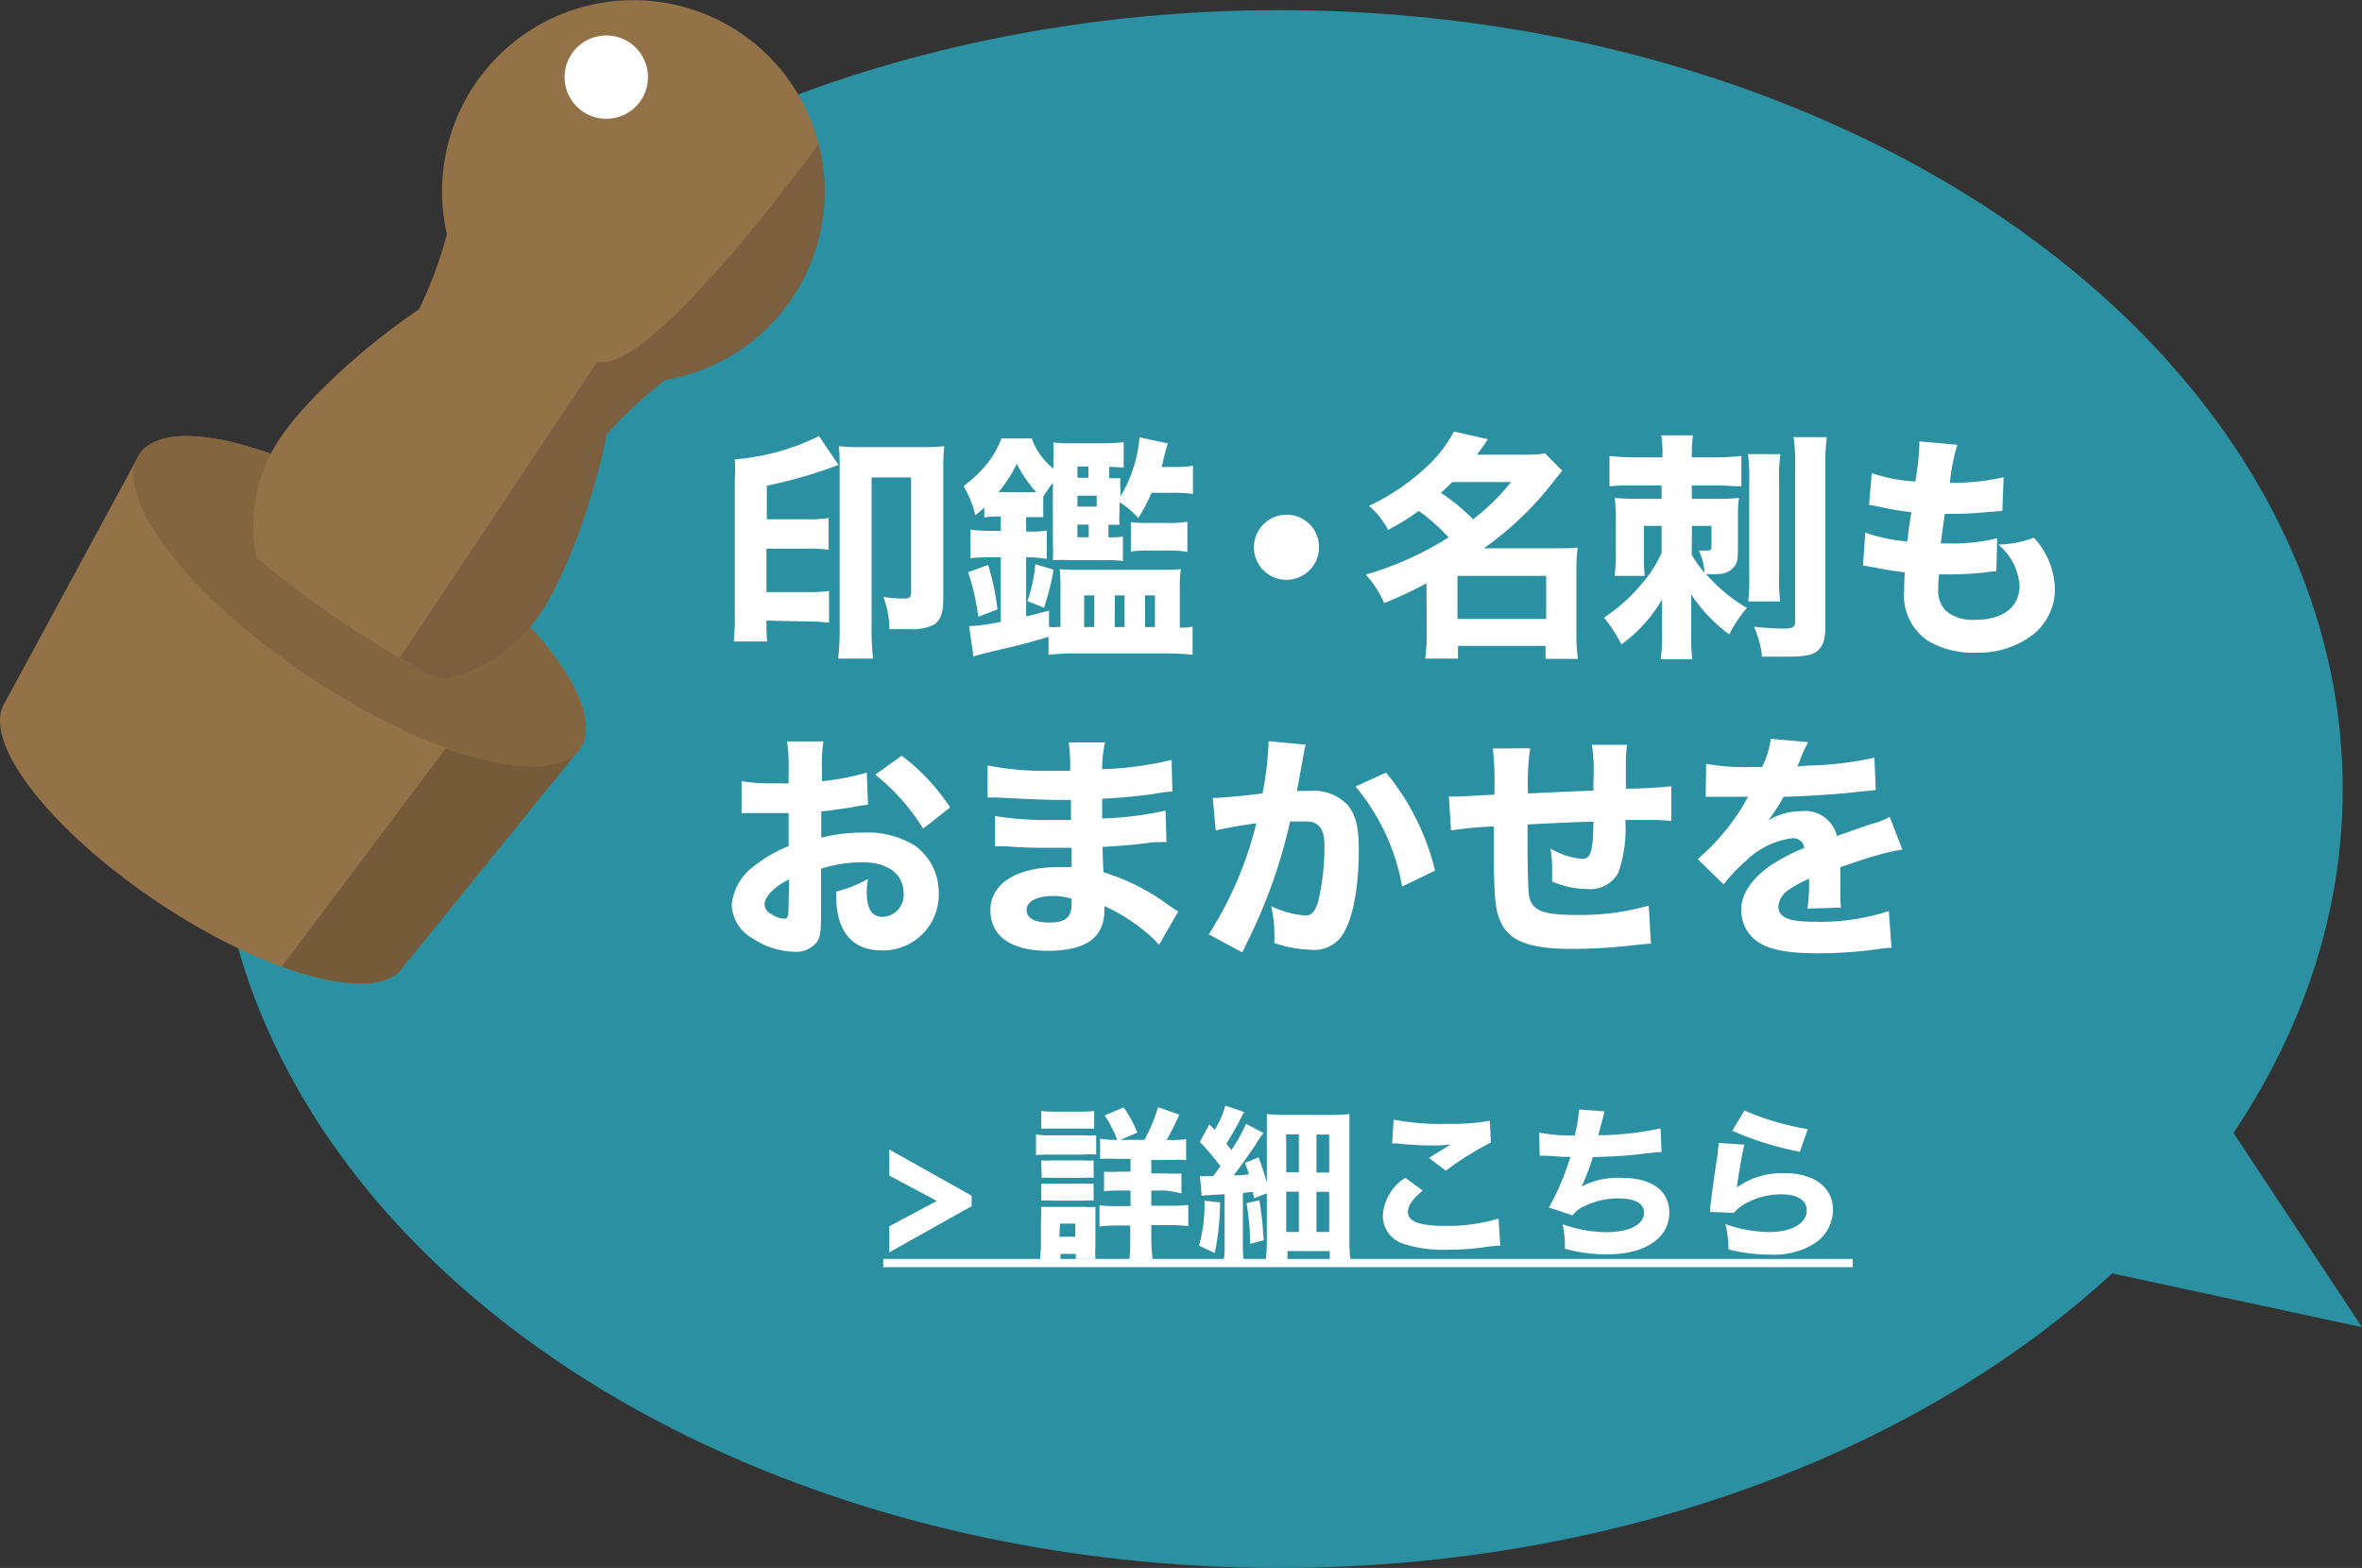 <svg xmlns="http://www.w3.org/2000/svg" viewBox="0 0 186.45 123.8"><rect x="0" y="0" width="186.45" height="123.8" fill="#333333" stroke="none"/><defs><style>.cls-1{isolation:isolate;}.cls-2{fill:#2b90a1;}.cls-3{fill:#fff;}.cls-4{fill:#947248;}.cls-5{fill:#83653f;}.cls-6{fill:#201715;}.cls-6,.cls-7{opacity:0.2;mix-blend-mode:multiply;}</style></defs><g class="cls-1"><g id="レイヤー_2" data-name="レイヤー 2"><g id="レイヤー_1-2" data-name="レイヤー 1"><ellipse class="cls-2" cx="100.98" cy="62.3" rx="83.95" ry="61.5"/><polygon class="cls-2" points="186.45 104.79 173.06 84.54 160.31 99.16 186.45 104.79"/><path class="cls-3" d="M60.5,49c0,.76,0,1.08.06,1.65H57.92A20,20,0,0,0,58,48.26V37.91A10.82,10.82,0,0,0,58,36.27a18.19,18.19,0,0,0,6.65-1.84l1.54,2.28-.8.29a36.72,36.72,0,0,1-4.86,1.35V41h3.17a9.69,9.69,0,0,0,1.71-.1v2.51a9.74,9.74,0,0,0-1.69-.09H60.5v3.43h3.29a10.62,10.62,0,0,0,1.65-.09v2.51a11.9,11.9,0,0,0-1.65-.1Zm5.78-12.27a14.68,14.68,0,0,0-.06-1.5,14.53,14.53,0,0,0,1.78.07h4.77a15.32,15.32,0,0,0,1.77-.07A14.54,14.54,0,0,0,74.46,37v10.2c0,1.19-.19,1.73-.72,2.11a3.76,3.76,0,0,1-1.92.37c-.64,0-1,0-1.61,0a7.38,7.38,0,0,0-.48-2.55,10.71,10.71,0,0,0,1.56.13c.51,0,.63-.09.63-.51V37.7H68.8V49.57A19.15,19.15,0,0,0,68.92,52H66.16a19.28,19.28,0,0,0,.12-2.52Z"/><path class="cls-3" d="M78.82,40.78a7.64,7.64,0,0,0-1.12.07v-.78c-.27.25-.36.33-.71.61a7.88,7.88,0,0,0-.93-2.3,10.22,10.22,0,0,0,1.85-1.76,7,7,0,0,0,1.14-2h2.39A5.46,5.46,0,0,0,83.15,37v-.74a12.29,12.29,0,0,0,0-1.33,9.8,9.8,0,0,0,1.5.07h2.32a15,15,0,0,0,1.73-.09v2c-.42,0-.72-.05-1.14-.05v.89a8.89,8.89,0,0,0,.89,0,5.55,5.55,0,0,0,0,1v.44a10.76,10.76,0,0,0,1.5-4.66l2.23.48c-.1.36-.12.38-.35,1.29a4.59,4.59,0,0,1-.13.57h.89a8.38,8.38,0,0,0,1.58-.1V39a9.78,9.78,0,0,0-1.56-.09H90.9a14.17,14.17,0,0,1-1.05,2,6.13,6.13,0,0,0-1.48-1.26v.78a6.62,6.62,0,0,0,0,1c-.34,0-.4,0-.87,0v1a8.58,8.58,0,0,0,1.14-.06v1.92a9.35,9.35,0,0,0-1.24-.06H84.52a13.75,13.75,0,0,0-1.41,0,11.81,11.81,0,0,0,0-1.33V38.1c-.34.47-.51.72-.76,1.12v1.61c-.32,0-.72,0-1.14,0H81v1.14h.19a8.1,8.1,0,0,0,1.44-.08v2.24A9.94,9.94,0,0,0,81.21,44H81v4.67c.72-.17.93-.23,1.81-.46V49.5a4.28,4.28,0,0,0,.75,0h.15V46.31a12.1,12.1,0,0,0-.06-1.37,13.19,13.19,0,0,0,1.44.05h6.6a14.9,14.9,0,0,0,1.52-.05,8.61,8.61,0,0,0-.08,1.37v3.24h.29a3.08,3.08,0,0,0,.72-.07V51.7a21.17,21.17,0,0,0-2.23-.11h-7a19.68,19.68,0,0,0-2.14.11V50.28c-1.94.57-1.94.57-4.22,1.1-.89.23-1.23.3-1.71.45l-.34-2.39A17.08,17.08,0,0,0,79,49.1V44H78.4c-.68,0-1.29,0-1.79.09V41.82a15.25,15.25,0,0,0,1.79.1H79V40.78Zm-1.6,7.92a17.79,17.79,0,0,0-.8-3.52L78,44.6a20.36,20.36,0,0,1,.74,3.51Zm4.14-9.84h.44a10.34,10.34,0,0,1-1.54-2.24,10.82,10.82,0,0,1-1.44,2.24Zm-.26,8.6a11.09,11.09,0,0,0,.62-2.92l1.45.44a20.71,20.71,0,0,1-.76,3Zm4.82-9.74v-.89h-.87v.89ZM86.57,40v-.86H85.05V40Zm-1.52,1.42v1h.89v-1Zm.53,8.09h.8v-2.5h-.8Zm2.41,0h.78v-2.5H88Zm1.28-8.28a9.28,9.28,0,0,0,1.23.06h1.6a8.58,8.58,0,0,0,1.63-.1v2.38a8.94,8.94,0,0,0-1.56-.1H90.6a7.33,7.33,0,0,0-1.33.08Zm1.12,8.28h.78v-2.5h-.78Z"/><path class="cls-3" d="M104.12,43.21a2.57,2.57,0,1,1-2.56-2.57A2.55,2.55,0,0,1,104.12,43.21Z"/><path class="cls-3" d="M112.6,46.06a34.7,34.7,0,0,1-3.34,1.56,7.87,7.87,0,0,0-1.45-2.25,25.6,25.6,0,0,0,6.54-2.94A15.72,15.72,0,0,0,112,40.34a20.5,20.5,0,0,1-2.43,1.5,6.32,6.32,0,0,0-1.5-1.9,17.8,17.8,0,0,0,4.31-2.87,10.41,10.41,0,0,0,2.39-3l2.68.61c-.34.51-.43.65-.87,1.22h3.76a9.52,9.52,0,0,0,1.63-.1l1.35,1.37c-.26.32-.28.32-.72.89a25.52,25.52,0,0,1-5.47,5.23h5.72c.82,0,1.23,0,1.69-.06a12,12,0,0,0-.1,1.84v5a13,13,0,0,0,.12,1.95H122V51h-6.91v1h-2.59a14.36,14.36,0,0,0,.12-2Zm2.05-8c-.42.4-.55.53-.91.85A15.66,15.66,0,0,1,116.28,41a17.12,17.12,0,0,0,3-2.94Zm.4,10.81h7v-3.4h-7Z"/><path class="cls-3" d="M129.05,38.33c-.87,0-1.36,0-2,.07V36a17.48,17.48,0,0,0,2.18.11h2v-.3a7.48,7.48,0,0,0-.1-1.44h2.51a9.41,9.41,0,0,0-.09,1.44v.3h1.67a18.09,18.09,0,0,0,2.24-.11V38.4c-.61,0-1.18-.07-2.07-.07h-1.84v1.06h2.07a12.68,12.68,0,0,0,1.65-.08,8.72,8.72,0,0,0-.08,1.43v1.69c0,1.54,0,1.84-.2,2.18a1.55,1.55,0,0,1-1.24.71,8,8,0,0,1-1.08,0A13.22,13.22,0,0,0,137.89,48a11.17,11.17,0,0,0-1.39,2.09,12.66,12.66,0,0,1-3-3.15c0,.25,0,.67,0,1.29v2.17a10.94,10.94,0,0,0,.09,1.65h-2.5a11.44,11.44,0,0,0,.11-1.76V48.49c0-.51,0-.89,0-1.16a11.58,11.58,0,0,1-3.21,3.55,12.1,12.1,0,0,0-1.37-2.12,13.12,13.12,0,0,0,2.79-2.45,10.33,10.33,0,0,0,1.75-2.64V41.52h-1.39v2.66a11.51,11.51,0,0,0,.06,1.29h-2.38a11.47,11.47,0,0,0,.1-1.79V41.1a15.23,15.23,0,0,0-.08-1.79,16.48,16.48,0,0,0,1.79.08h1.9V38.33Zm4.49,5.47a10.79,10.79,0,0,0,1,1.42,4,4,0,0,0-.45-1.75c.25,0,.36,0,.51,0,.42,0,.5,0,.5-.32V41.52h-1.54Zm7-7.94a12.09,12.09,0,0,0-.1,1.94v7.69a14.31,14.31,0,0,0,.08,2H138a16.21,16.21,0,0,0,.08-2V37.85a13.29,13.29,0,0,0-.1-2Zm3.66-1.35a16.54,16.54,0,0,0-.11,2.3V49.36c0,1.11-.15,1.6-.59,2s-1.1.49-2.72.49l-1.69,0a7.49,7.49,0,0,0-.64-2.37,22.2,22.2,0,0,0,2.33.15c.75,0,.92-.11.92-.57V36.88a14.58,14.58,0,0,0-.12-2.37Z"/><path class="cls-3" d="M147.24,42.05a13.08,13.08,0,0,0,3.32.7c.13-1.12.13-1.12.32-2.31a21.68,21.68,0,0,1-2.67-.46,5.2,5.2,0,0,0-.67-.11l.21-2.51a13.2,13.2,0,0,0,3.44.66,20.05,20.05,0,0,0,.32-2.94v-.23l3,.27a15.14,15.14,0,0,0-.59,3,18,18,0,0,0,4.24-.44l-.1,2.66-1.38.11a25.67,25.67,0,0,1-2.87.12h-.29c-.13.91-.19,1.29-.32,2.34h.67a14.6,14.6,0,0,0,3.78-.41l-.06,2.6a4.81,4.81,0,0,0-.61.06,24.42,24.42,0,0,1-2.92.19l-1,0a10.88,10.88,0,0,0-.06,1.14,2.22,2.22,0,0,0,.65,1.78,3.27,3.27,0,0,0,2.22.67c2.26,0,3.55-1,3.55-2.72A4.62,4.62,0,0,0,157.74,43a8.36,8.36,0,0,0,2.81-.55,6.2,6.2,0,0,1,1.66,4.16,4.6,4.6,0,0,1-1.88,3.61,7.11,7.11,0,0,1-4.41,1.31,7,7,0,0,1-3.61-.86,4.27,4.27,0,0,1-2-4c0-.48,0-.67.05-1.48-.91-.12-1.57-.21-2.56-.42-.21,0-.4-.08-.74-.12Z"/><path class="cls-3" d="M68.52,63.54a13.31,13.31,0,0,0-1.35.21c-1,.15-1.46.23-2.34.32v2.07a12.94,12.94,0,0,1,3.35-.4,7.11,7.11,0,0,1,4,1,4.53,4.53,0,0,1,1.92,3.76,4.4,4.4,0,0,1-4.52,4.54c-2.3,0-3.57-1.52-3.57-4.25a3.36,3.36,0,0,1,0-.4,9.7,9.7,0,0,0,2.51-1,5.47,5.47,0,0,0-.1,1c0,1.36.38,2,1.25,2a1.72,1.72,0,0,0,1.66-1.86c0-1.5-1.24-2.45-3.23-2.45a10.81,10.81,0,0,0-3.29.51v3.57c0,1.43-.06,1.83-.32,2.21a2.06,2.06,0,0,1-1.75.78,6.28,6.28,0,0,1-3.38-1.09,3.16,3.16,0,0,1-1.6-2.62,4.29,4.29,0,0,1,1.69-3,10.82,10.82,0,0,1,2.8-1.63V64.2l-1.71,0-1.2,0h-.32c-.1,0-.27,0-.48,0l0-2.52a13.1,13.1,0,0,0,2.4.17l.93,0a1.85,1.85,0,0,0,.38,0v-.95a13.87,13.87,0,0,0-.12-2.36H65a12.73,12.73,0,0,0-.12,2.21v.93A19.14,19.14,0,0,0,68.42,61Zm-6.23,5.89c-1.16.57-1.94,1.37-1.94,2a.9.9,0,0,0,.53.74,2.15,2.15,0,0,0,1,.37c.28,0,.36-.16.36-.78Zm10.58-4a16.53,16.53,0,0,0-3.78-4.27l2.09-1.49A16.33,16.33,0,0,1,75,63.75Z"/><path class="cls-3" d="M91.49,74.6a8.2,8.2,0,0,0-.89-.88,14.37,14.37,0,0,0-3.42-2.18c0,.13,0,.24,0,.3,0,2.19-1.44,3.23-4.48,3.23-2.89,0-4.52-1.16-4.52-3.21s2-3.4,5.41-3.4c.33,0,.56,0,1,0l0-1.52-1.68,0c-1.23,0-1.88,0-3.6-.12-.27,0-.44,0-.76,0V64.43a25,25,0,0,0,4.41.31c.4,0,1.07,0,1.58,0l0-1.1v-.48c-.49,0-.72,0-1,0-.72,0-2.33-.06-4.8-.19-.23,0-.4,0-.48,0a1.91,1.91,0,0,0-.3,0l0-2.53a24.43,24.43,0,0,0,5.2.42l1.31,0a12.44,12.44,0,0,0-.11-2.24h2.87A9.31,9.31,0,0,0,87,60.73,26.16,26.16,0,0,0,92.48,60l.07,2.49A13,13,0,0,0,91,62.7c-1.49.19-2.68.31-4,.36,0,.75,0,1.26,0,1.56A26.12,26.12,0,0,0,92,64l.08,2.49a2.19,2.19,0,0,0-.4,0s-.15,0-.33,0-.26,0-1.4.15c-.91.1-2.15.19-2.91.23,0,1,.06,1.69.06,2a16.78,16.78,0,0,1,5.2,2.64c.31.21.42.28.71.45Zm-8.3-3.86c-1.33,0-2.15.42-2.15,1.1s.66,1,1.79,1c1.29,0,1.76-.4,1.76-1.5,0-.15,0-.38,0-.38A5.11,5.11,0,0,0,83.19,70.74Z"/><path class="cls-3" d="M95.73,63h.11c.57,0,2.85-.21,3.82-.36a25.54,25.54,0,0,0,.47-3.84c0-.07,0-.17,0-.28l2.94.28a4.43,4.43,0,0,0-.13.55c0,.06-.17.9-.44,2.45l-.13.65c.45,0,.72,0,1,0a3.69,3.69,0,0,1,3,1.1c.64.78.89,1.71.89,3.5,0,3.4-.57,6-1.54,7.09a2.65,2.65,0,0,1-2.22.85,9.94,9.94,0,0,1-2.91-.53,7.37,7.37,0,0,0,0-.86,8.8,8.8,0,0,0-.25-2.05,7.76,7.76,0,0,0,2.7.74c.48,0,.76-.3,1-1.06a18.56,18.56,0,0,0,.51-4.33c0-.92-.13-1.41-.47-1.71s-.55-.33-1.24-.33c-.32,0-.53,0-1,0a41.68,41.68,0,0,1-3.47,9.69l-.31.65-2.64-1.43A29,29,0,0,0,99.17,65c-1.35.19-2.64.42-3.2.57Zm13.68-2a19.23,19.23,0,0,1,3.87,7.74L110.68,70A16.76,16.76,0,0,0,107,62.1Z"/><path class="cls-3" d="M120.79,59.08a19,19,0,0,0-.17,3.57c2.45-.12,2.45-.12,5.16-.23,0-.36,0-.63,0-.7a14.22,14.22,0,0,0-.12-2.91h2.77a13.15,13.15,0,0,0-.09,1.46v2a35.35,35.35,0,0,0,3.59-.19l0,2.74a13.36,13.36,0,0,0-1.54-.08l-2.09,0a10.7,10.7,0,0,1-.55,4.16,2.52,2.52,0,0,1-2.49,1.29,7.06,7.06,0,0,1-2.74-.59v-.83A10.26,10.26,0,0,0,122.4,67a6,6,0,0,0,2.47.81c.71,0,.88-.53.91-2.94-1.78.06-3.51.13-5.2.23v2.26c0,1.1.06,2.75.09,3.19.17,1.33,1,1.69,3.8,1.69a19.52,19.52,0,0,0,5.68-.74l.17,3c-.72.06-.72.06-1.72.17a42.21,42.21,0,0,1-4.53.25c-3.53,0-5.13-.68-5.75-2.47-.32-.91-.4-2.07-.4-5.6V65.25a29.63,29.63,0,0,0-3.38.32l-.17-2.68.6,0c.25,0,1.22-.06,3-.15V62a21.83,21.83,0,0,0-.13-2.9Z"/><path class="cls-3" d="M134.68,60.31a17,17,0,0,0,3.47.25h.95a7.6,7.6,0,0,0,.69-2.23l2.94.27a10.49,10.49,0,0,0-.7,1.58c-.08.17-.08.19-.15.34a10.77,10.77,0,0,1,1.18-.08,26.73,26.73,0,0,0,4.9-.62l.11,2.56-1.5.15c-1.39.17-3.86.33-5.78.38a12.63,12.63,0,0,1-1.23,1.88,4.85,4.85,0,0,1,2.62-.74A2.58,2.58,0,0,1,145,66l1-.34c.74-.27.83-.3,1.69-.59a6.38,6.38,0,0,0,1.48-.57l1,2.58a14.51,14.51,0,0,0-2.15.5c-.45.11-.45.11-2.75.89l0,.63v1.29a11.22,11.22,0,0,0,.05,1.27l-2.64.08a13.47,13.47,0,0,0,.12-2.2.64.64,0,0,0,0-.16,9.39,9.39,0,0,0-1.52.82,1.78,1.78,0,0,0-.9,1.37c0,.87.82,1.21,2.89,1.21a17.44,17.44,0,0,0,5.83-.85l.21,2.91a5.48,5.48,0,0,0-1,.09,34.7,34.7,0,0,1-4.88.34c-2.79,0-4.37-.42-5.24-1.4a3.1,3.1,0,0,1-.74-2.06c0-1.17.76-2.35,2.2-3.4a15.15,15.15,0,0,1,2.77-1.46.86.86,0,0,0-1-.76A6.39,6.39,0,0,0,137.79,68a11.92,11.92,0,0,0-1.73,1.83l-2.05-2a17.31,17.31,0,0,0,3.71-4.44,3.58,3.58,0,0,1,.28-.48c-1.06,0-1.21,0-1.76,0l-.73,0h-.87Z"/><path class="cls-3" d="M70.2,92.82V90.76l6.5,3.65v.82l-6.5,3.65V96.82l3.75-2Z"/><path class="cls-3" d="M81.78,89.57a5.18,5.18,0,0,0,1.06.07h2.69a6.73,6.73,0,0,0,1,0v1.52a6,6,0,0,0-1,0H82.84a7.9,7.9,0,0,0-1.06.05Zm.33,10c0-.41.06-.85.06-1.28v-2a8,8,0,0,0,0-1c.31,0,.59,0,1,0h2.47a4.1,4.1,0,0,0,.83,0c0,.25,0,.43,0,.91v2.2a7.36,7.36,0,0,0,0,1H84.92V99H83.71v.59Zm.08-11.85a8.6,8.6,0,0,0,1.13.05h1.92a8.6,8.6,0,0,0,1.13-.05v1.39c-.35,0-.61,0-1.13,0H83.32c-.51,0-.79,0-1.13,0Zm0,3.9a5.74,5.74,0,0,0,.82,0h2.53a4.2,4.2,0,0,0,.79,0V93a4.25,4.25,0,0,0-.79,0H83.05a5.74,5.74,0,0,0-.82,0Zm0,1.83a4.8,4.8,0,0,0,.82,0h2.53a4.2,4.2,0,0,0,.79,0V94.8a4.44,4.44,0,0,0-.82,0H83a4.61,4.61,0,0,0-.8,0Zm1.44,4.2h1.25V96.61H83.67ZM90.34,90a14.26,14.26,0,0,0,1.08-2.58l1.67.59a21.52,21.52,0,0,1-1,2h.37a6.67,6.67,0,0,0,1.17-.07v1.65a10.81,10.81,0,0,0-1.32,0H90.88v1.06H92a9.62,9.62,0,0,0,1.26,0v1.58A9.7,9.7,0,0,0,92,94H90.88v1.2h1.54a11.59,11.59,0,0,0,1.38-.06v1.67a10.59,10.59,0,0,0-1.36-.08H90.88v1.16A15.22,15.22,0,0,0,91,99.56H89.14a14.75,14.75,0,0,0,.08-1.63V96.76h-1a11.2,11.2,0,0,0-1.43.08V95.17a11.19,11.19,0,0,0,1.45.06h1V94h-.87a9.63,9.63,0,0,0-1.22.06V92.51a10.18,10.18,0,0,0,1.22,0h.87V91.5H88.13a10.46,10.46,0,0,0-1.29,0V89.9A6.45,6.45,0,0,0,88,90h.2a10.7,10.7,0,0,0-1-1.93l1.5-.64a9.81,9.81,0,0,1,1.08,2L88.43,90Z"/><path class="cls-3" d="M96.31,94.94a21,21,0,0,1-.42,4l-1.24-.59a12.18,12.18,0,0,0,.43-3.55Zm-1.59-2.08a3.7,3.7,0,0,0,.6,0h.44c.31-.4.36-.48.58-.78a19.91,19.91,0,0,0-1.63-1.92l.76-1.39.41.44a7.45,7.45,0,0,0,.85-1.92l1.49.52a6.44,6.44,0,0,0-.42.78c-.31.58-.69,1.24-1,1.71a5.73,5.73,0,0,1,.4.51,12.63,12.63,0,0,0,1.16-2.08l1.38.73a5.55,5.55,0,0,0-.57.84c-.41.61-1.3,1.89-1.79,2.5.51,0,.64,0,1.21-.08-.07-.26-.14-.42-.32-.91l1.08-.43c.31.83.45,1.29.65,2V89.5c0-.63,0-1.06,0-1.54a13.79,13.79,0,0,0,1.62.07h3.17a12.68,12.68,0,0,0,1.73-.07c0,.48,0,.94,0,1.72v8.08a13.18,13.18,0,0,0,.08,1.7h-1.63v-.68h-3.34v.69H99.92a14,14,0,0,0,.08-1.6V94.22l-1,.39a4.91,4.91,0,0,1-.1-.5c-.32,0-.58.07-.79.08v4a7.37,7.37,0,0,0,.08,1.39H96.59a7.49,7.49,0,0,0,.08-1.39V94.29l-1.17.07a4.08,4.08,0,0,0-.64.06Zm4.69,1.91a26.85,26.85,0,0,1,.34,3.16l-1.07.28A19.25,19.25,0,0,0,98.4,95Zm2.12-2.21h1v-3h-1Zm0,4.71h1V94.09h-1Zm2.39-4.69h1v-3h-1Zm0,4.69h1V94.1h-1Z"/><path class="cls-3" d="M112.31,94c-.79.64-1.17,1.19-1.17,1.69,0,.76.9,1.1,2.92,1.1a13.82,13.82,0,0,0,4.23-.58l.14,2.14a10.56,10.56,0,0,0-1.17.11,19.89,19.89,0,0,1-2.94.21,9.9,9.9,0,0,1-3.42-.43A2.31,2.31,0,0,1,109.16,96a3.76,3.76,0,0,1,1.77-3Zm-2.3-5.6a19.28,19.28,0,0,0,4.2.33,17,17,0,0,0,3.4-.24l.07,1.72a24.62,24.62,0,0,0-3.55,2.22l-1.33-1c.46-.3,1.34-.84,1.72-1.06a12.51,12.51,0,0,1-1.48.07,24.61,24.61,0,0,1-2.69-.15,2.27,2.27,0,0,0-.46,0Z"/><path class="cls-3" d="M121.5,89.43a13.86,13.86,0,0,0,2.81.22,12.35,12.35,0,0,0,.34-2.05l2,.15c0,.11-.18.72-.48,1.88a23.41,23.41,0,0,0,4.91-.54l.08,1.88c-.36,0-.36,0-1.65.15s-2.31.2-3.78.24a15.18,15.18,0,0,1-.89,2.32A6.22,6.22,0,0,1,128,93c2.38,0,3.77,1,3.77,2.75,0,2-1.92,3.29-4.91,3.29a12.51,12.51,0,0,1-3.33-.44,8.24,8.24,0,0,0-.18-1.94,10.6,10.6,0,0,0,3.43.63c1.82,0,3-.6,3-1.55,0-.71-.73-1.12-2-1.12a5.94,5.94,0,0,0-2.74.63,2,2,0,0,0-.9.71l-1.87-.62a19.83,19.83,0,0,0,1.69-4h-.57l-1.3-.09h-.55Z"/><path class="cls-3" d="M137.7,90.38c-.15.51-.44,2.2-.6,3.38a6.09,6.09,0,0,1,3.8-1.13c2.31,0,3.79,1.13,3.79,2.89a3.19,3.19,0,0,1-1.4,2.62,6,6,0,0,1-3.55.92,13.48,13.48,0,0,1-3.3-.41,8.19,8.19,0,0,0-.24-2,11,11,0,0,0,3.42.63c1.82,0,3-.69,3-1.72,0-.79-.74-1.26-2-1.26a5.81,5.81,0,0,0-3.08.87,2.55,2.55,0,0,0-.66.59l-1.88-.07c0-.17,0-.18,0-.35.11-1,.34-2.6.6-4.32,0-.31.05-.48.07-.78Zm0-2.7a21.05,21.05,0,0,0,5,1.47l-.62,1.79a24.9,24.9,0,0,1-5.34-1.66Z"/><path class="cls-3" d="M69.72,100.05V99.4h76.53v.65Z"/><path class="cls-4" d="M32.37,41.52C22.77,35.11,13.2,32.58,11,35.87L.41,55.42c-2,3,3.44,10.07,12.11,15.86s17.31,8.06,19.29,5.09l14-17.29C48,55.79,42,47.93,32.37,41.52Z"/><path class="cls-5" d="M45.79,59.08c-2.19,3.3-11.76.77-21.37-5.64S8.81,39.16,11,35.87s11.77-.76,21.37,5.65S48,55.79,45.79,59.08Z"/><path class="cls-4" d="M34.76,53.68a12.4,12.4,0,0,0,7.92-5.28c1.86-2.79,4.09-8.52,5.21-14.1A34.1,34.1,0,0,1,52.52,30,15.1,15.1,0,1,0,35.28,18.5a33.81,33.81,0,0,1-2.2,5.92c-4.72,3.18-9.16,7.44-11,10.22A12.39,12.39,0,0,0,20.23,44a74.3,74.3,0,0,0,7,5.27A74.43,74.43,0,0,0,34.76,53.68Z"/><path class="cls-3" d="M50.6,7.91a3.29,3.29,0,1,1-.92-4.56A3.29,3.29,0,0,1,50.6,7.91Z"/><path class="cls-6" d="M42.68,48.4c1.86-2.79,4.09-8.52,5.21-14.1A34.1,34.1,0,0,1,52.52,30,15.09,15.09,0,0,0,64.63,11.36c-2.39,3.25-13.57,18.16-17.49,17.2L31.54,51.93c1.09.63,2.17,1.22,3.22,1.75A12.4,12.4,0,0,0,42.68,48.4Z"/><path class="cls-7" d="M31.81,76.37l14-17.29c-1.34,2-5.44,1.85-10.61,0L22.23,76.33C26.9,78,30.6,78.19,31.81,76.37Z"/></g></g></g></svg>